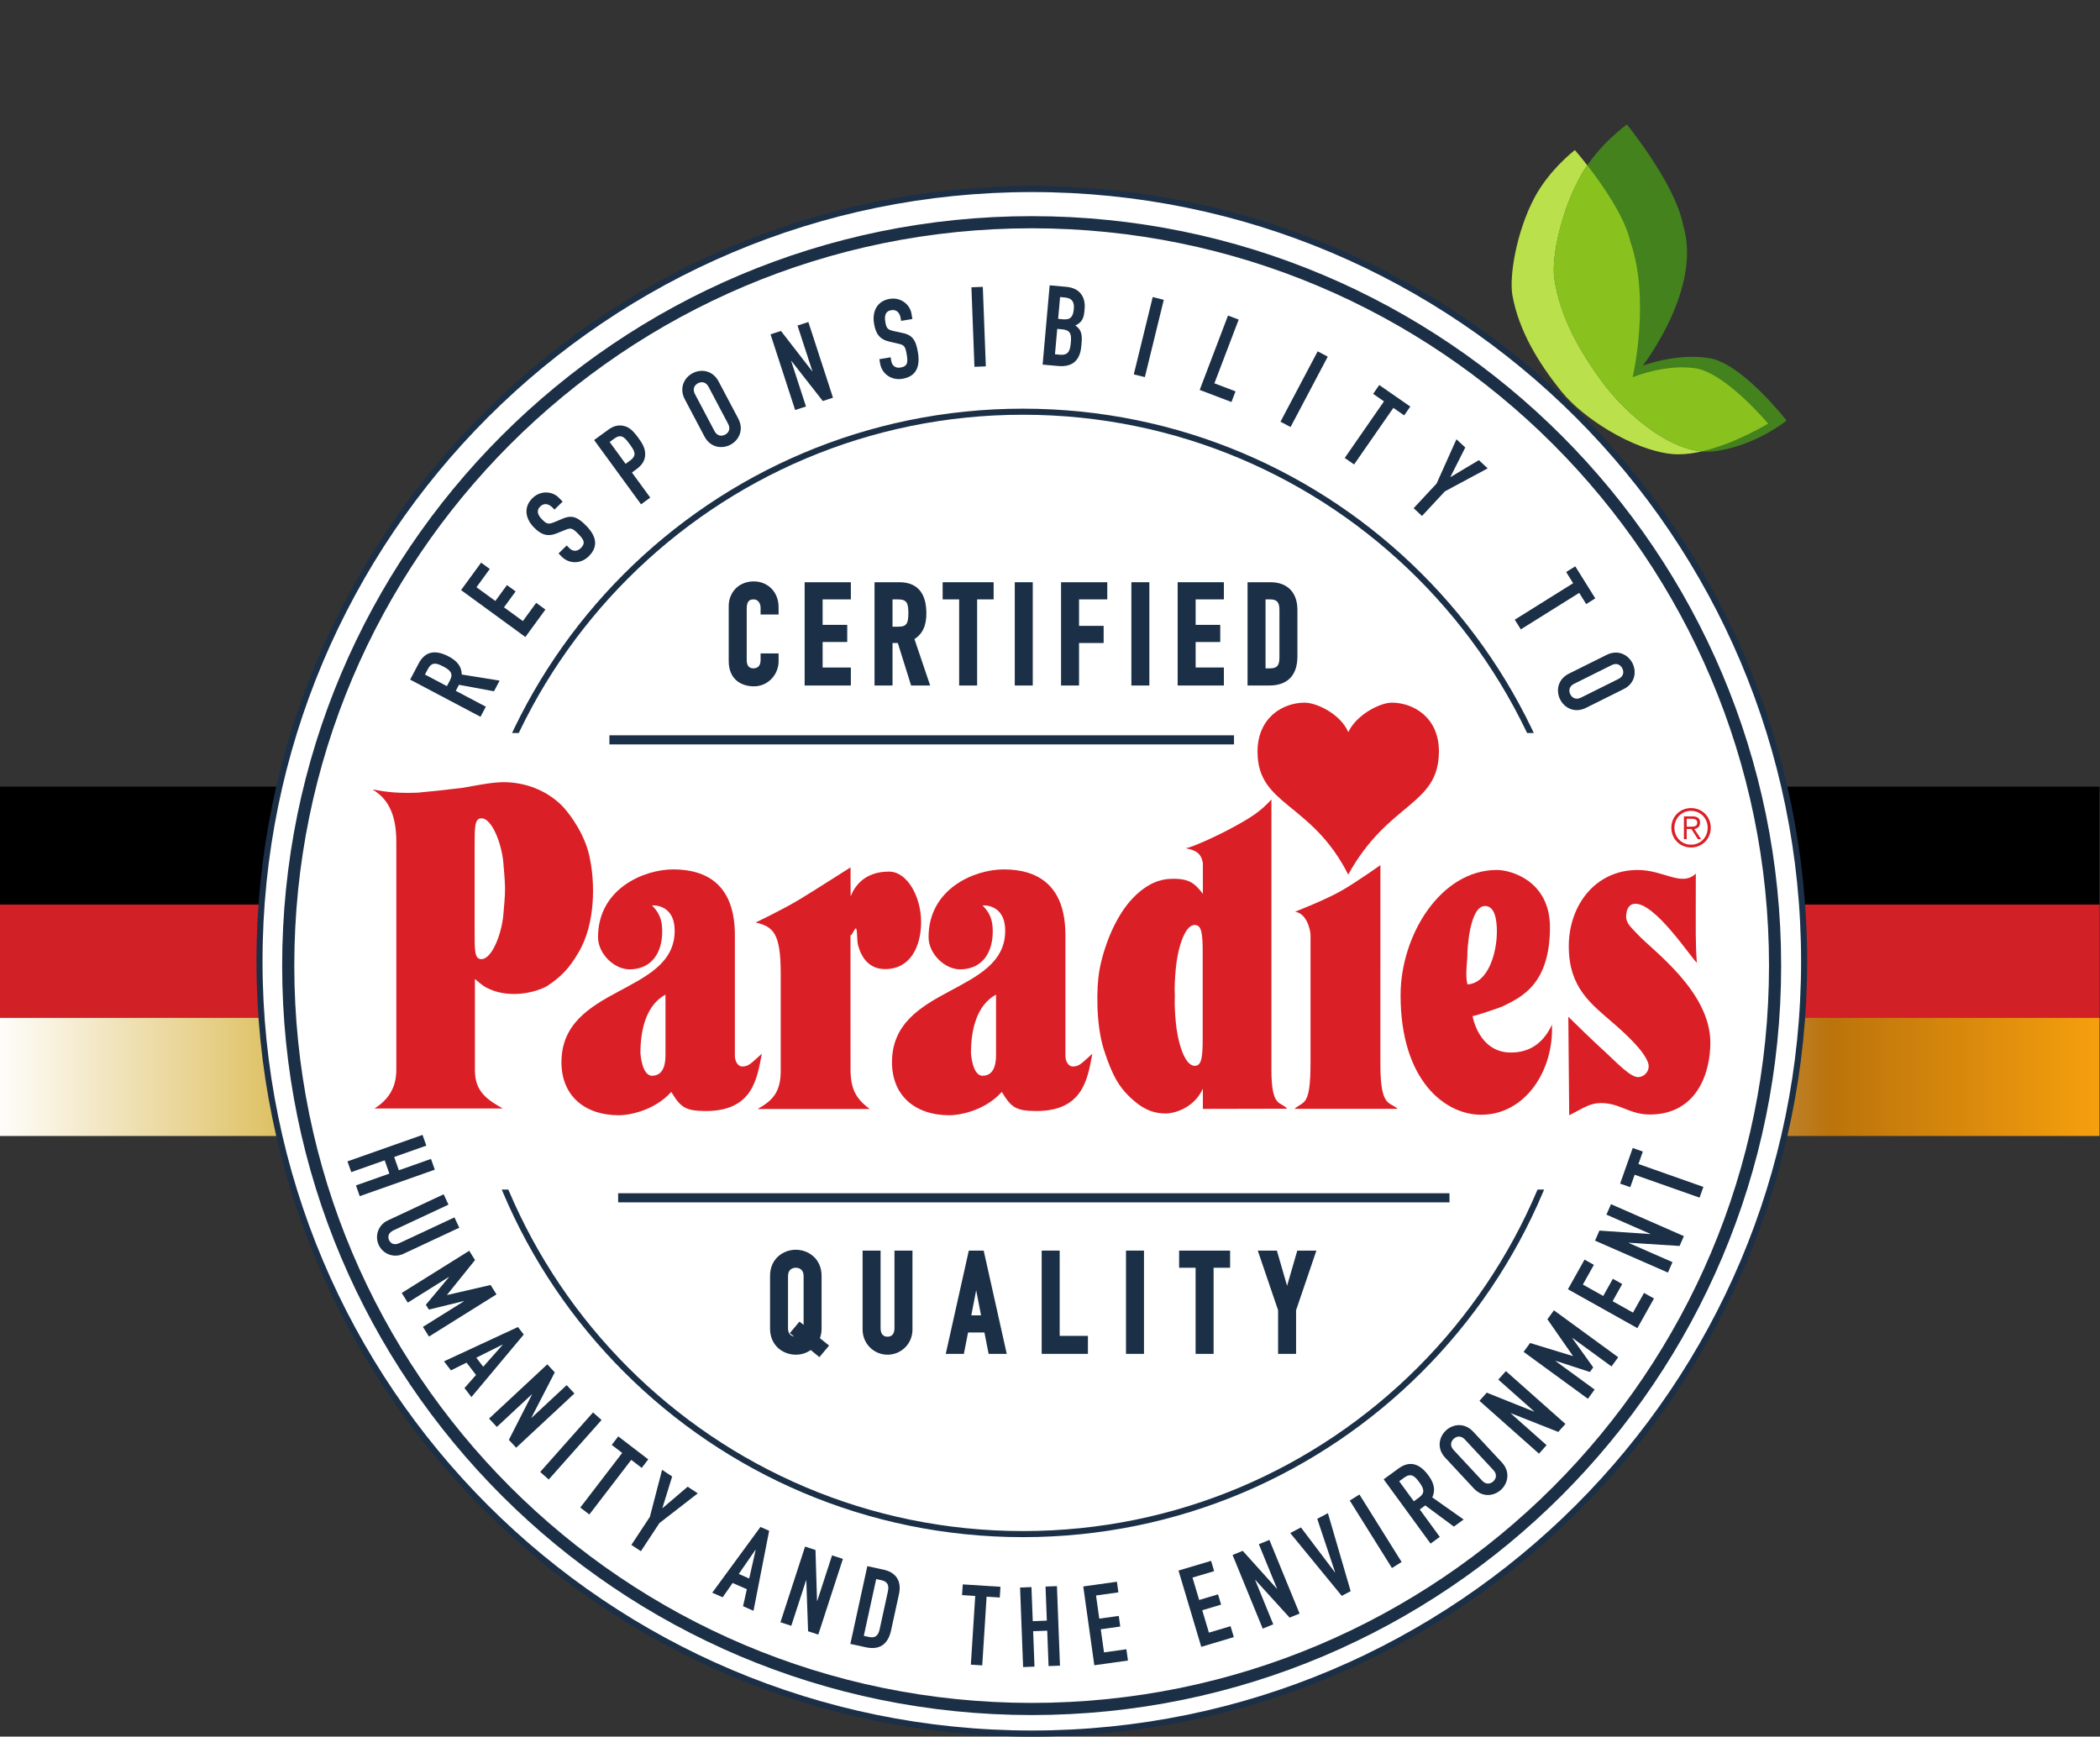 <?xml version="1.0" encoding="UTF-8" standalone="no"?>
<svg
   xmlns:dc="http://purl.org/dc/elements/1.1/"
   xmlns:cc="http://creativecommons.org/ns#"
   xmlns:rdf="http://www.w3.org/1999/02/22-rdf-syntax-ns#"
   xmlns:svg="http://www.w3.org/2000/svg"
   xmlns="http://www.w3.org/2000/svg"
   viewBox="0 0 300.347 248.387"
   height="248.387"
   width="300.347"
   xml:space="preserve"
   id="svg2"
   version="1.1"><rect x="0" y="0" width="300.347" height="248.387" fill="#333333" stroke="none"/><defs
     id="defs6"><clipPath
       id="clipPath20"
       clipPathUnits="userSpaceOnUse"><path
         id="path18"
         d="M 0,1862.89 V 0 h 2252.62 v 1862.89 z" /></clipPath><clipPath
       id="clipPath32"
       clipPathUnits="userSpaceOnUse"><path
         id="path30"
         d="M 0,771.129 H 2252.62 V 644.461 H 0 Z" /></clipPath><linearGradient
       id="linearGradient48"
       spreadMethod="pad"
       gradientTransform="matrix(2252.62,0,0,2252.62,0,707.79)"
       gradientUnits="userSpaceOnUse"
       y2="0"
       x2="1"
       y1="0"
       x1="0"><stop
         id="stop34"
         offset="0"
         style="stop-opacity:1;stop-color:#ffffff" /><stop
         id="stop36"
         offset="0.217"
         style="stop-opacity:1;stop-color:#ca9b06" /><stop
         id="stop38"
         offset="0.395"
         style="stop-opacity:1;stop-color:#dedede" /><stop
         id="stop40"
         offset="0.6"
         style="stop-opacity:1;stop-color:#d3a506" /><stop
         id="stop42"
         offset="0.748"
         style="stop-opacity:1;stop-color:#c7c6c6" /><stop
         id="stop44"
         offset="0.869"
         style="stop-opacity:1;stop-color:#bb730b" /><stop
         id="stop46"
         offset="1"
         style="stop-opacity:1;stop-color:#f8a10e" /></linearGradient><clipPath
       id="clipPath58"
       clipPathUnits="userSpaceOnUse"><path
         id="path56"
         d="M 0,1862.89 V 0 h 2252.62 v 1862.89 z" /></clipPath><clipPath
       id="clipPath254"
       clipPathUnits="userSpaceOnUse"><path
         id="path252"
         d="m 1498.13,1396.75 415.09,-42.14 47.33,466.14 -415.1,42.14 -47.32,-466.14" /></clipPath><clipPath
       id="clipPath260"
       clipPathUnits="userSpaceOnUse"><path
         id="path258"
         d="m 1604.73,1395.42 307.29,-31.2 35.03,345.08 -307.28,31.2 -35.04,-345.08" /></clipPath><clipPath
       id="clipPath270"
       clipPathUnits="userSpaceOnUse"><path
         id="path268"
         d="m 1498.13,1396.75 415.09,-42.14 47.33,466.14 -415.1,42.14 -47.32,-466.14" /></clipPath><clipPath
       id="clipPath276"
       clipPathUnits="userSpaceOnUse"><path
         id="path274"
         d="m 1604.73,1395.42 307.29,-31.2 35.03,345.08 -307.28,31.2 -35.04,-345.08" /></clipPath><clipPath
       id="clipPath282"
       clipPathUnits="userSpaceOnUse"><path
         id="path280"
         d="m 1525.78,1386.54 437.47,-44.41 40.02,394.25 -437.47,44.42 -40.02,-394.26" /></clipPath><clipPath
       id="clipPath288"
       clipPathUnits="userSpaceOnUse"><path
         id="path286"
         d="m 1800.94,1375.88 c -2.18,0 -4.33,0.09 -6.44,0.27 l -1.88,0.19 c -40.77,4.61 -93.9,37.76 -117.68,67.41 -23.97,29.91 -45.28,64.36 -52.19,102.57 -3.72,20.64 4.43,68.66 23.46,104.64 16.22,30.63 43.53,51.38 43.53,51.38 0,0 5.56,-6.35 13.32,-16.32 -2.17,-3.16 -4.25,-6.44 -6.21,-9.85 -21.8,-37.94 -32.37,-89.24 -29.14,-111.55 5.99,-41.33 27.59,-79.15 52.23,-112.18 22.07,-29.6 65.56,-69.54 105.9,-73.43 -8.43,-1.94 -16.89,-3.13 -24.9,-3.13" /></clipPath><clipPath
       id="clipPath298"
       clipPathUnits="userSpaceOnUse"><path
         id="path296"
         d="m 1498.13,1396.75 415.09,-42.14 47.33,466.14 -415.1,42.14 -47.32,-466.14" /></clipPath><clipPath
       id="clipPath304"
       clipPathUnits="userSpaceOnUse"><path
         id="path302"
         d="m 1604.73,1395.42 307.29,-31.2 35.03,345.08 -307.28,31.2 -35.04,-345.08" /></clipPath><clipPath
       id="clipPath310"
       clipPathUnits="userSpaceOnUse"><path
         id="path308"
         d="m 1525.78,1386.54 437.47,-44.41 40.02,394.25 -437.47,44.42 -40.02,-394.26" /></clipPath></defs><g
     transform="matrix(1.333,0,0,-1.333,0,248.387)"
     id="g10"><g
       transform="scale(0.1)"
       id="g12"><g
         id="g14"><g
           clip-path="url(#clipPath20)"
           id="g16"><path
             id="path22"
             style="fill:#000000;fill-opacity:1;fill-rule:nonzero;stroke:none"
             d="m 0,892.656 h 2252.62 v 126.668 H 0 Z" /><path
             id="path24"
             style="fill:#d22027;fill-opacity:1;fill-rule:nonzero;stroke:none"
             d="M 0,766.07 H 2252.62 V 892.738 H 0 Z" /></g></g><g
         id="g26"><g
           clip-path="url(#clipPath32)"
           id="g28"><path
             id="path50"
             style="fill:url(#linearGradient48);fill-opacity:1;fill-rule:nonzero;stroke:none"
             d="M 0,644.461 H 2252.62 V 771.129 H 0 Z" /></g></g><g
         id="g52"><g
           clip-path="url(#clipPath58)"
           id="g54"><path
             id="path60"
             style="fill:#ffffff;fill-opacity:1;fill-rule:nonzero;stroke:none"
             d="m 1107.07,3.262 c 457.64,0 828.63,370.976 828.63,828.629 0,457.649 -370.99,828.639 -828.63,828.639 -457.644,0 -828.64,-370.99 -828.64,-828.639 0,-457.653 370.996,-828.629 828.64,-828.629" /><path
             id="path62"
             style="fill:#1b2f46;fill-opacity:1;fill-rule:nonzero;stroke:none"
             d="M 1107.07,3.262 V 0 c 459.44,0 831.89,372.441 831.89,831.891 0,459.449 -372.45,831.899 -831.89,831.899 -459.445,0 -831.894,-372.45 -831.898,-831.899 C 275.176,372.441 647.625,0 1107.07,0 v 6.512 c -227.937,0 -434.261,92.379 -583.636,241.75 -149.371,149.367 -241.75,355.699 -241.75,583.629 0,227.939 92.379,434.259 241.75,583.639 149.375,149.37 355.699,241.74 583.636,241.75 227.93,-0.01 434.25,-92.38 583.63,-241.75 149.37,-149.38 241.75,-355.7 241.75,-583.639 0,-227.93 -92.38,-434.262 -241.75,-583.629 C 1541.32,98.891 1335,6.512 1107.07,6.512 v -3.25" /><path
             id="path64"
             style="fill:#ffffff;fill-opacity:1;fill-rule:nonzero;stroke:none"
             d="m 1114.54,249.57 c 316.5,0 573.08,256.578 573.08,573.071 0,316.519 -256.58,573.089 -573.08,573.089 -316.505,0 -573.087,-256.57 -573.087,-573.089 0,-316.493 256.582,-573.071 573.087,-573.071" /><path
             id="path66"
             style="fill:#ffffff;fill-opacity:1;fill-rule:nonzero;stroke:none"
             d="m 1122.26,204.559 v -6.508 c 341.58,0 618.47,276.898 618.48,618.48 -0.01,341.579 -276.9,618.479 -618.48,618.479 -341.576,0 -618.475,-276.9 -618.479,-618.479 0.004,-341.582 276.903,-618.48 618.479,-618.48 v 13.019 c -167.209,0 -318.533,67.758 -428.123,177.328 -109.574,109.59 -177.332,260.922 -177.332,428.133 0,167.211 67.758,318.539 177.332,428.119 109.59,109.58 260.91,177.34 428.123,177.34 167.22,0 318.54,-67.76 428.12,-177.34 109.58,-109.58 177.33,-260.908 177.34,-428.119 0,-167.211 -67.76,-318.543 -177.34,-428.133 C 1440.8,278.828 1289.48,211.07 1122.26,211.07 v -6.511" /><path
             id="path68"
             style="fill:#1b2f46;fill-opacity:1;fill-rule:nonzero;stroke:none"
             d="m 1106.9,29.609 v -6.508 c 444.13,0.008 804.16,360.039 804.16,804.168 0,444.12 -360.03,804.16 -804.16,804.17 C 662.773,1631.43 302.746,1271.39 302.742,827.27 302.746,383.141 662.773,23.109 1106.9,23.102 V 36.121 C 888.414,36.129 690.672,124.672 547.48,267.84 404.305,411.031 315.766,608.781 315.762,827.27 c 0.004,218.48 88.543,416.23 231.718,559.42 143.192,143.19 340.934,231.72 559.42,231.73 218.49,-0.01 416.23,-88.54 559.42,-231.73 143.18,-143.19 231.72,-340.93 231.72,-559.42 0,-218.489 -88.54,-416.239 -231.72,-559.43 C 1523.13,124.672 1325.39,36.129 1106.9,36.121 v -6.512" /><path
             id="path70"
             style="fill:#ffffff;fill-opacity:1;fill-rule:nonzero;stroke:none"
             d="m 371.938,598.5 h 1483.54 v 413.641 H 371.938 Z" /><path
             id="path72"
             style="fill:#1b2f46;fill-opacity:1;fill-rule:nonzero;stroke:none"
             d="m 684.023,1063.4 h 630.848 v 13.02 H 684.023 Z" /><path
             id="path74"
             style="fill:#1b2f46;fill-opacity:1;fill-rule:nonzero;stroke:none"
             d="M 663.227,573.23 H 1555.2 v 9.77 H 663.227 Z" /><path
             id="path76"
             style="fill:#1b2f46;fill-opacity:1;fill-rule:nonzero;stroke:none"
             d="M 1097.54,217.25 V 214 c 334.37,0 605.43,271.051 605.43,605.43 0,334.37 -271.06,605.43 -605.43,605.43 -334.368,0 -605.431,-271.06 -605.435,-605.43 C 492.109,485.051 763.172,214 1097.54,214 v 6.512 c -165.395,0 -315.106,67.027 -423.501,175.41 C 565.648,504.32 498.617,654.031 498.617,819.43 c 0,165.394 67.031,315.11 175.422,423.5 108.395,108.39 258.106,175.42 423.501,175.42 165.39,0 315.1,-67.03 423.5,-175.42 108.39,-108.39 175.42,-258.106 175.42,-423.5 0,-165.399 -67.03,-315.11 -175.42,-423.508 -108.4,-108.383 -258.11,-175.41 -423.5,-175.41 v -3.262" /><path
             id="path78"
             style="fill:#ffffff;fill-opacity:1;fill-rule:nonzero;stroke:none"
             d="m 459.75,586.949 h 1257.08 v 489.887 H 459.75 Z" /><path
             id="path80"
             style="fill:#1b2f46;fill-opacity:1;fill-rule:nonzero;stroke:none"
             d="M 653.863,1064.61 H 1324 v 9.77 H 653.863 Z" /><path
             id="path82"
             style="fill:#1b2f46;fill-opacity:1;fill-rule:nonzero;stroke:none"
             d="m 453.344,645.609 4.066,-11.527 -34.488,-12.172 5.027,-14.262 34.492,12.18 4.075,-11.539 -80.532,-28.418 -4.07,11.539 35.859,12.66 -5.031,14.25 -35.855,-12.66 -4.071,11.531 80.528,28.418" /><path
             id="path84"
             style="fill:#1b2f46;fill-opacity:1;fill-rule:nonzero;stroke:none"
             d="m 432.809,517.969 c -10.106,-4.719 -21.801,-0.399 -26.422,9.492 -4.625,9.891 -0.449,21.641 9.652,26.359 l 59.973,28.051 5.179,-11.082 -58.882,-27.539 c -5.43,-2.539 -6.664,-6.691 -4.836,-10.609 1.824,-3.903 5.808,-5.61 11.238,-3.071 l 58.883,27.52 5.183,-11.078 -59.968,-28.043" /><path
             id="path86"
             style="fill:#1b2f46;fill-opacity:1;fill-rule:nonzero;stroke:none"
             d="m 503.445,521.27 6.227,-9.969 -30.02,-37.281 0.129,-0.211 46.606,10.75 6.293,-10.079 -72.414,-45.25 -6.489,10.379 44.043,27.52 -0.125,0.199 -37.543,-9.168 -3.238,5.18 24.766,29.621 -0.125,0.211 -44.043,-27.524 -6.481,10.372 72.414,45.25" /><path
             id="path88"
             style="fill:#1b2f46;fill-opacity:1;fill-rule:nonzero;stroke:none"
             d="m 539.371,420.43 -0.148,0.191 -28.2,-14.07 7.446,-9.711 z m 16.367,19.05 6.203,-8.089 -56.144,-67.102 -7.445,9.711 12.371,14.012 -10.153,13.25 -16.754,-8.332 -7.437,9.711 79.359,36.839" /><path
             id="path90"
             style="fill:#1b2f46;fill-opacity:1;fill-rule:nonzero;stroke:none"
             d="m 587.223,399.41 8.007,-8.601 -25.062,-48.579 0.164,-0.171 37.652,35.05 8.332,-8.949 -62.492,-58.18 -7.847,8.418 24.816,48.684 -0.168,0.168 -37.562,-34.98 -8.336,8.96 62.496,58.18" /><path
             id="path92"
             style="fill:#1b2f46;fill-opacity:1;fill-rule:nonzero;stroke:none"
             d="m 636.273,347.82 9.149,-8.129 -56.684,-63.851 -9.144,8.109 56.679,63.871" /><path
             id="path94"
             style="fill:#1b2f46;fill-opacity:1;fill-rule:nonzero;stroke:none"
             d="m 667.582,304.359 -11.23,8.61 7.011,9.14 32.164,-24.66 -7.011,-9.14 -11.227,8.613 -44.965,-58.613 -9.707,7.441 44.965,58.609" /><path
             id="path96"
             style="fill:#1b2f46;fill-opacity:1;fill-rule:nonzero;stroke:none"
             d="m 697.285,235.809 13.098,50.402 10.812,-7.129 -10.453,-33.75 0.199,-0.141 26.879,22.93 10.825,-7.133 -41.141,-31.906 -19.863,-30.16 -10.219,6.738 19.863,30.149" /><path
             id="path98"
             style="fill:#1b2f46;fill-opacity:1;fill-rule:nonzero;stroke:none"
             d="m 810.781,200.352 -0.215,0.078 -17.914,-25.93 11.2,-4.91 z m 5.141,24.578 9.336,-4.09 -16.801,-85.871 -11.211,4.91 4.07,18.25 -15.269,6.691 -10.656,-15.359 -11.203,4.91 51.734,70.559" /><path
             id="path100"
             style="fill:#1b2f46;fill-opacity:1;fill-rule:nonzero;stroke:none"
             d="m 863.793,203.859 11.172,-3.64 1.656,-54.641 0.227,-0.066 15.91,48.918 11.633,-3.782 -26.418,-81.199 -10.946,3.563 -1.914,54.597 -0.226,0.071 -15.879,-48.809 -11.637,3.789 26.422,81.199" /><path
             id="path102"
             style="fill:#1b2f46;fill-opacity:1;fill-rule:nonzero;stroke:none"
             d="m 926.797,108.09 5.508,-1.199 c 6.679,-1.461 9.968,1.257 11.535,8.41 l 8.765,40.187 c 1.438,6.563 0.028,10.793 -7.003,12.332 l -5.508,1.2 z m 3.801,74.789 17.695,-3.859 c 13.477,-2.942 19.211,-12.668 16.27,-26.129 l -8.516,-39.032 C 952.672,98.391 943.086,92.75 929.027,95.82 l -16.64,3.629 18.211,83.43" /><path
             id="path104"
             style="fill:#1b2f46;fill-opacity:1;fill-rule:nonzero;stroke:none"
             d="m 1046.36,150.898 -14.12,0.903 0.73,11.5 40.46,-2.582 -0.73,-11.5 -14.13,0.902 -4.69,-73.73 -12.21,0.781 4.69,73.726" /><path
             id="path106"
             style="fill:#1b2f46;fill-opacity:1;fill-rule:nonzero;stroke:none"
             d="m 1094.48,159.93 12.21,0.468 1.4,-36.558 15.1,0.582 -1.39,36.547 12.23,0.472 3.25,-85.332 -12.23,-0.469 -1.44,38 -15.11,-0.582 1.45,-38 -12.22,-0.469 -3.25,85.34" /><path
             id="path108"
             style="fill:#1b2f46;fill-opacity:1;fill-rule:nonzero;stroke:none"
             d="m 1162.27,161.09 36.1,5.07 1.6,-11.41 -23.99,-3.371 3.47,-24.82 20.91,2.929 1.6,-11.398 -20.91,-2.93 3.49,-24.82 24,3.371 1.69,-12.109 -36.1,-5.07 -11.86,84.559" /><path
             id="path110"
             style="fill:#1b2f46;fill-opacity:1;fill-rule:nonzero;stroke:none"
             d="m 1264.46,178.148 34.94,10.411 3.3,-11.039 -23.22,-6.911 7.16,-24.019 20.24,6.019 3.28,-11.027 -20.23,-6.031 7.16,-24.02 23.22,6.918 3.5,-11.719 -34.94,-10.421 -24.41,81.839" /><path
             id="path112"
             style="fill:#1b2f46;fill-opacity:1;fill-rule:nonzero;stroke:none"
             d="m 1322.48,194.852 10.88,4.449 36.57,-40.602 0.24,0.082 -19.5,47.61 11.32,4.64 32.36,-79.019 -10.67,-4.371 -36.76,40.41 -0.21,-0.082 19.43,-47.5 -11.31,-4.637 -32.35,79.02" /><path
             id="path114"
             style="fill:#1b2f46;fill-opacity:1;fill-rule:nonzero;stroke:none"
             d="m 1449.18,156.039 -9.55,-5.051 -55.27,67.383 11.46,6.051 36.43,-48.16 0.21,0.109 -19.14,57.301 11.45,6.047 24.41,-83.68" /><path
             id="path116"
             style="fill:#1b2f46;fill-opacity:1;fill-rule:nonzero;stroke:none"
             d="m 1448.22,253.281 10.37,6.481 45.26,-72.41 -10.37,-6.493 -45.26,72.422" /><path
             id="path118"
             style="fill:#1b2f46;fill-opacity:1;fill-rule:nonzero;stroke:none"
             d="m 1516.95,252.449 5.62,4.102 c 6.88,5.019 5.12,9.668 0.1,16.539 -5.09,6.969 -9.02,9.898 -16.28,4.609 l -5.14,-3.75 z m -32.36,23.59 15.88,11.59 c 11.72,8.562 22.46,5.851 32.23,-7.52 5.79,-7.937 7.8,-15.379 4.06,-23.461 l 33.63,-23.718 -10.47,-7.629 -30.7,22.738 -5.91,-4.309 21.49,-29.46 -9.88,-7.211 -50.33,68.98" /><path
             id="path120"
             style="fill:#1b2f46;fill-opacity:1;fill-rule:nonzero;stroke:none"
             d="m 1590.3,274.559 c 4.01,-4.309 8.69,-3.719 11.95,-0.688 3.25,3.027 4.18,7.66 0.16,11.961 l -30.72,32.996 c -4,4.313 -8.69,3.711 -11.93,0.692 -3.27,-3.032 -4.19,-7.661 -0.18,-11.961 z m -39.67,24.66 c -9.49,10.179 -6.51,22.461 0.79,29.25 7.27,6.781 19.74,8.883 29.22,-1.297 l 30.74,-33 c 9.47,-10.192 6.48,-22.481 -0.79,-29.25 -7.3,-6.793 -19.76,-8.883 -29.23,1.297 l -30.73,33" /><path
             id="path122"
             style="fill:#1b2f46;fill-opacity:1;fill-rule:nonzero;stroke:none"
             d="m 1587.38,360.238 7.8,8.793 50.74,-20.332 0.15,0.172 -38.47,34.16 8.12,9.141 63.87,-56.684 -7.66,-8.609 -50.8,20.082 -0.15,-0.18 38.38,-34.07 -8.11,-9.152 -63.87,56.679" /><path
             id="path124"
             style="fill:#1b2f46;fill-opacity:1;fill-rule:nonzero;stroke:none"
             d="m 1634.75,412.809 6.93,9.5 45.78,-13.969 0.14,0.199 -27.33,39.242 7,9.59 68.98,-50.332 -7.22,-9.891 -41.94,30.622 -0.15,-0.2 22.5,-31.41 -3.6,-4.941 -36.71,11.953 -0.15,-0.203 41.96,-30.617 -7.22,-9.883 -68.97,50.34" /><path
             id="path126"
             style="fill:#1b2f46;fill-opacity:1;fill-rule:nonzero;stroke:none"
             d="m 1682.29,479.98 17.81,31.809 10.04,-5.609 -11.84,-21.16 21.88,-12.239 10.31,18.43 10.04,-5.621 -10.3,-18.43 21.86,-12.23 11.84,21.129 10.68,-5.981 -17.81,-31.808 -74.51,41.71" /><path
             id="path128"
             style="fill:#1b2f46;fill-opacity:1;fill-rule:nonzero;stroke:none"
             d="m 1711.37,532.148 4.7,10.774 54.54,-3.731 0.09,0.219 -47.11,20.649 4.91,11.203 78.2,-34.274 -4.61,-10.547 -54.53,3.469 -0.1,-0.219 47.01,-20.601 -4.9,-11.199 -78.2,34.257" /><path
             id="path130"
             style="fill:#1b2f46;fill-opacity:1;fill-rule:nonzero;stroke:none"
             d="m 1753.87,602.852 -4.71,-13.34 -10.86,3.828 13.5,38.219 10.84,-3.829 -4.71,-13.351 69.67,-24.578 -4.06,-11.531 -69.67,24.582" /><path
             id="path132"
             style="fill:#1b2f46;fill-opacity:1;fill-rule:nonzero;stroke:none"
             d="m 479.48,1127.15 3.254,6.15 c 3.977,7.53 0.352,10.93 -7.168,14.92 -7.636,4.03 -12.453,4.94 -16.648,-3.01 l -2.973,-5.62 z m -39.429,6.99 9.187,17.4 c 6.778,12.83 17.617,15.12 32.254,7.38 8.696,-4.6 13.762,-10.39 13.938,-19.31 l 40.625,-6.54 -6.043,-11.45 -37.563,6.96 -3.418,-6.47 32.239,-17.04 -5.723,-10.81 -75.496,39.88" /><path
             id="path134"
             style="fill:#1b2f46;fill-opacity:1;fill-rule:nonzero;stroke:none"
             d="m 494.695,1230.19 21.504,29.45 9.297,-6.79 -14.273,-19.57 20.242,-14.77 12.453,17.05 9.297,-6.79 -12.453,-17.06 20.246,-14.77 14.273,19.58 9.887,-7.22 -21.484,-29.44 -68.989,50.33" /><path
             id="path136"
             style="fill:#1b2f46;fill-opacity:1;fill-rule:nonzero;stroke:none"
             d="m 603.684,1325.13 -8.762,-8.55 -1.914,1.97 c -3.945,4.03 -8.926,5.7 -13.379,1.35 -4.805,-4.7 -2.156,-9.65 1.789,-13.69 4.598,-4.71 6.617,-5.92 12.93,-3.28 l 9.285,3.87 c 10.578,4.63 16.816,1.16 25.527,-7.76 10.059,-10.3 13.731,-21.63 2.403,-32.69 -8.497,-8.29 -21.036,-8.31 -29.083,-0.08 l -3.183,3.27 8.75,8.55 2.676,-2.75 c 3.105,-3.18 7.832,-4.59 12.304,-0.23 5.918,5.78 2.903,9.72 -2.539,15.3 -6.367,6.52 -8.144,6.79 -14.101,4.31 l -8.789,-3.53 c -10.567,-4.29 -17.395,-1.24 -24.856,6.4 -9.043,9.26 -11.363,21.59 -1.316,31.39 8.75,8.55 21.445,7.22 28.066,0.44 l 4.192,-4.29" /><path
             id="path138"
             style="fill:#1b2f46;fill-opacity:1;fill-rule:nonzero;stroke:none"
             d="m 671.23,1365.66 4.747,3.47 c 8.046,5.87 4.668,10.69 -0.352,17.57 -4.734,6.49 -8.621,11.81 -16.367,6.15 l -5.137,-3.74 z m -33.781,25.54 14.817,10.81 c 5.429,3.97 10.324,5.61 16.328,4.49 6.008,-1.1 10.254,-4.69 16.269,-12.92 4.375,-6.01 6.856,-10.43 7.305,-15.9 0.527,-6.44 -1.855,-12.34 -9.121,-17.64 l -5.039,-3.68 19.668,-26.93 -9.883,-7.21 -50.344,68.98" /><path
             id="path140"
             style="fill:#1b2f46;fill-opacity:1;fill-rule:nonzero;stroke:none"
             d="m 766.641,1400.75 c 2.746,-5.21 7.429,-5.84 11.355,-3.77 3.93,2.07 6.027,6.3 3.281,11.5 l -21.062,39.87 c -2.742,5.2 -7.434,5.85 -11.36,3.78 -3.921,-2.09 -6.023,-6.31 -3.281,-11.51 z m -31.883,34.16 c -6.496,12.3 -0.41,23.38 8.387,28.02 8.808,4.65 21.386,3.44 27.878,-8.87 l 21.079,-39.87 c 6.492,-12.3 0.41,-23.39 -8.391,-28.03 -8.809,-4.65 -21.387,-3.42 -27.883,8.88 l -21.07,39.87" /><path
             id="path142"
             style="fill:#1b2f46;fill-opacity:1;fill-rule:nonzero;stroke:none"
             d="m 826.73,1504.63 11.168,3.64 33.489,-43.21 0.222,0.08 -15.918,48.92 11.633,3.78 26.414,-81.2 -10.933,-3.57 -33.684,43.03 -0.226,-0.08 15.878,-48.81 -11.628,-3.78 -26.415,81.2" /><path
             id="path144"
             style="fill:#1b2f46;fill-opacity:1;fill-rule:nonzero;stroke:none"
             d="m 978.918,1521.07 -12.07,-2 -0.461,2.71 c -0.918,5.57 -4.043,9.79 -10.196,8.76 -6.628,-1.1 -7.285,-6.67 -6.355,-12.24 1.07,-6.51 2.039,-8.65 8.727,-10.09 l 9.835,-2.14 c 11.321,-2.26 14.446,-8.67 16.497,-20.96 2.351,-14.2 -1.106,-25.6 -16.719,-28.2 -11.723,-1.95 -22.024,5.22 -23.906,16.58 l -0.754,4.5 12.07,2.01 0.625,-3.79 c 0.73,-4.39 3.809,-8.25 9.961,-7.23 8.164,1.36 7.949,6.32 6.672,14 -1.496,8.99 -2.805,10.24 -9.106,11.61 l -9.226,2.13 c -11.121,2.52 -14.981,8.93 -16.731,19.47 -2.117,12.77 3.032,24.2 16.875,26.5 12.063,2.01 21.723,-6.35 23.274,-15.7 l 0.988,-5.92" /><path
             id="path146"
             style="fill:#1b2f46;fill-opacity:1;fill-rule:nonzero;stroke:none"
             d="m 1042.27,1555.11 12.22,0.47 3.25,-85.33 -12.22,-0.47 -3.25,85.33" /><path
             id="path148"
             style="fill:#1b2f46;fill-opacity:1;fill-rule:nonzero;stroke:none"
             d="m 1135.31,1521.23 5.49,-0.5 c 8.13,-0.72 10.65,3.27 11.35,11.04 0.66,7.53 -1.73,11.71 -9.74,12.42 l -5.02,0.45 z m -3.39,-37.99 5.26,-0.47 c 9.79,-0.88 11.04,5.04 11.78,13.39 0.77,8.49 -0.39,13.05 -9.23,13.83 l -5.38,0.49 z m -5.69,73.96 17.8,-1.59 c 15.77,-1.4 20.7,-12.32 19.71,-23.43 l -0.28,-3.11 c -0.8,-9.08 -4.08,-12.16 -9.77,-15.03 5.49,-3.25 7.67,-8.62 6.88,-17.46 l -0.42,-4.77 c -1.32,-14.82 -9.11,-22.56 -24.89,-21.16 l -16.6,1.49 7.57,85.06" /><path
             id="path150"
             style="fill:#1b2f46;fill-opacity:1;fill-rule:nonzero;stroke:none"
             d="m 1236.78,1544.59 11.88,-2.91 -20.29,-82.95 -11.89,2.91 20.3,82.95" /><path
             id="path152"
             style="fill:#1b2f46;fill-opacity:1;fill-rule:nonzero;stroke:none"
             d="m 1317.58,1524.79 11.43,-4.36 -26.03,-68.36 22.64,-8.63 -4.36,-11.43 -34.07,12.97 30.39,79.81" /><path
             id="path154"
             style="fill:#1b2f46;fill-opacity:1;fill-rule:nonzero;stroke:none"
             d="m 1413.77,1486.38 10.82,-5.71 -39.89,-75.5 -10.82,5.71 39.89,75.5" /><path
             id="path156"
             style="fill:#1b2f46;fill-opacity:1;fill-rule:nonzero;stroke:none"
             d="m 1484.92,1432.7 -11.62,8.06 6.56,9.47 33.3,-23.11 -6.56,-9.46 -11.62,8.06 -42.12,-60.7 -10.05,6.97 42.11,60.71" /><path
             id="path158"
             style="fill:#1b2f46;fill-opacity:1;fill-rule:nonzero;stroke:none"
             d="m 1541.37,1344.51 21.3,47.5 9.48,-8.82 -15.93,-31.53 0.17,-0.17 30.33,18.14 9.47,-8.83 -45.88,-24.63 -24.59,-26.43 -8.96,8.34 24.61,26.43" /><path
             id="path160"
             style="fill:#1b2f46;fill-opacity:1;fill-rule:nonzero;stroke:none"
             d="m 1687.89,1237.58 -7.5,12.01 9.77,6.1 21.48,-34.39 -9.76,-6.1 -7.5,12.01 -62.65,-39.16 -6.49,10.37 62.65,39.16" /><path
             id="path162"
             style="fill:#1b2f46;fill-opacity:1;fill-rule:nonzero;stroke:none"
             d="m 1688.88,1129.63 c -5.27,-2.62 -6.03,-7.28 -4.05,-11.25 1.98,-3.98 6.16,-6.19 11.42,-3.57 l 40.37,20.09 c 5.26,2.62 6.02,7.28 4.04,11.26 -1.97,3.96 -6.15,6.18 -11.41,3.56 z m 34.92,31.04 c 12.46,6.2 23.39,-0.15 27.82,-9.06 4.43,-8.91 2.91,-21.46 -9.55,-27.66 l -40.37,-20.1 c -12.45,-6.19 -23.39,0.16 -27.82,9.08 -4.44,8.9 -2.9,21.45 9.55,27.65 l 40.37,20.09" /><path
             id="path164"
             style="fill:#1b2f46;fill-opacity:1;fill-rule:nonzero;stroke:none"
             d="m 833.367,1153.67 c 0,-13.19 -10.648,-24.74 -24.297,-24.74 -11.699,0 -25.199,5.7 -25.199,25.19 v 58.8 c 0,13.96 10.051,24.6 24.899,24.6 14.101,0 24.597,-10.64 24.597,-25.5 v -6 H 818.07 v 5.11 c 0,5.99 -3.597,11.09 -9.449,11.09 -7.648,0 -9.449,-5.25 -9.449,-12.45 v -54.59 c 0,-6.16 2.398,-10.96 9.301,-10.96 4.199,0 9.597,2.4 9.597,10.8 v 5.25 h 15.297 v -6.6" /><path
             id="path166"
             style="fill:#1b2f46;fill-opacity:1;fill-rule:nonzero;stroke:none"
             d="m 865.176,1236.62 h 45.594 v -14.4 h -30.297 v -31.35 h 26.398 v -14.39 h -26.398 v -31.35 h 30.297 v -15.31 h -45.594 v 106.8" /><path
             id="path168"
             style="fill:#1b2f46;fill-opacity:1;fill-rule:nonzero;stroke:none"
             d="m 955.473,1188.93 h 8.699 c 10.652,0 12.297,5.99 12.297,16.64 0,10.8 -1.797,16.65 -13.047,16.65 h -7.949 z m -15.297,47.69 h 24.594 c 18.152,0 27.003,-10.65 27.003,-31.35 0,-12.3 -3.453,-21.29 -13.199,-26.7 l 16.5,-48.75 h -16.203 l -14.246,45.6 h -9.152 v -45.6 h -15.297 v 106.8" /><path
             id="path170"
             style="fill:#1b2f46;fill-opacity:1;fill-rule:nonzero;stroke:none"
             d="m 1030.92,1222.22 h -17.7 v 14.4 h 50.7 v -14.4 h -17.7 v -92.4 h -15.3 v 92.4" /><path
             id="path172"
             style="fill:#1b2f46;fill-opacity:1;fill-rule:nonzero;stroke:none"
             d="m 1090.62,1129.82 h 15.301 v 106.797 H 1090.62 Z" /><path
             id="path174"
             style="fill:#1b2f46;fill-opacity:1;fill-rule:nonzero;stroke:none"
             d="m 1140.12,1236.62 h 45.6 v -14.4 h -30.3 v -32.4 h 26.4 v -14.4 h -26.4 v -45.6 h -15.3 v 106.8" /><path
             id="path176"
             style="fill:#1b2f46;fill-opacity:1;fill-rule:nonzero;stroke:none"
             d="m 1215.57,1129.82 h 15.301 v 106.797 H 1215.57 Z" /><path
             id="path178"
             style="fill:#1b2f46;fill-opacity:1;fill-rule:nonzero;stroke:none"
             d="m 1265.21,1236.62 h 45.61 v -14.4 h -30.3 v -31.35 h 26.39 v -14.39 h -26.39 v -31.35 h 30.3 v -15.31 h -45.61 v 106.8" /><path
             id="path180"
             style="fill:#1b2f46;fill-opacity:1;fill-rule:nonzero;stroke:none"
             d="m 1355.37,1144.22 h 7.05 c 8.55,0 11.84,4.21 11.84,13.35 v 51.45 c 0,8.4 -2.84,13.2 -11.84,13.2 h -7.05 z m -15.3,92.4 h 22.64 c 17.25,0 26.86,-10.35 26.86,-27.6 v -49.95 c 0,-19.79 -10.2,-29.25 -28.2,-29.25 h -21.3 v 106.8" /><path
             id="path182"
             style="fill:#1b2f46;fill-opacity:1;fill-rule:nonzero;stroke:none"
             d="m 833.375,1160.27 v 2 h -17.301 v -7.25 c -0.019,-3.78 -1.152,-5.8 -2.547,-7.04 -1.398,-1.25 -3.316,-1.76 -5.054,-1.76 -3.008,0.04 -4.535,0.94 -5.629,2.37 -1.09,1.44 -1.676,3.76 -1.668,6.59 v 54.59 c -0.016,3.45 0.476,6.22 1.543,7.86 1.066,1.59 2.504,2.54 5.902,2.6 2.332,-0.02 4.051,-0.96 5.363,-2.56 1.301,-1.6 2.094,-3.94 2.09,-6.54 v -7.11 h 19.301 v 8.01 c 0.004,7.89 -2.809,14.8 -7.578,19.71 -4.762,4.91 -11.469,7.79 -19.024,7.78 -7.898,0.01 -14.683,-2.85 -19.437,-7.66 -4.762,-4.79 -7.469,-11.48 -7.465,-18.93 v -58.8 c -0.027,-10.2 3.621,-17.24 8.965,-21.48 5.332,-4.24 12.074,-5.72 18.234,-5.72 14.832,0.02 26.297,12.48 26.305,26.75 v 8.59 h -2 v -2 h -2 v -6.59 c 0,-6.06 -2.449,-11.77 -6.473,-15.94 -4.027,-4.18 -9.578,-6.81 -15.832,-6.81 -5.535,-0.01 -11.394,1.36 -15.738,4.85 -4.328,3.49 -7.43,9.04 -7.461,18.35 v 58.8 c 0.082,12.95 9.067,22.52 22.902,22.59 13.04,-0.06 22.528,-9.62 22.602,-23.49 v -4.01 h -11.301 v 3.11 c 0,3.39 -1.008,6.6 -2.972,9.05 -1.95,2.45 -4.961,4.06 -8.481,4.05 -4.246,0.05 -7.535,-1.62 -9.281,-4.46 -1.742,-2.79 -2.152,-6.24 -2.164,-10 v -54.59 c 0.008,-3.33 0.621,-6.49 2.453,-8.98 1.828,-2.51 4.949,-4.01 8.844,-3.98 2.465,0.01 5.347,0.7 7.699,2.75 2.355,2.06 3.926,5.44 3.902,10.05 v 3.25 h 13.301 v 2 h -2 2" /><path
             id="path184"
             style="fill:#1b2f46;fill-opacity:1;fill-rule:nonzero;stroke:none"
             d="m 865.32,1129.82 v -2 h 47.602 v 19.31 h -30.297 v 27.35 h 26.395 v 18.4 h -26.395 v 27.35 h 30.297 v 18.4 H 863.32 v -110.81 h 2 v 2 h 2 v 104.81 h 41.602 v -10.4 h -30.297 v -35.35 h 26.395 v -10.4 h -26.395 v -35.35 h 30.297 v -11.31 H 865.32 v -2 h 2 -2" /><path
             id="path186"
             style="fill:#1b2f46;fill-opacity:1;fill-rule:nonzero;stroke:none"
             d="m 955.625,1222.23 v -2 h 7.949 c 5.352,-0.05 7.668,-1.3 9.074,-3.38 1.454,-2.14 1.997,-5.97 1.973,-11.28 0.024,-5.23 -0.48,-9.09 -1.859,-11.27 -1.34,-2.1 -3.422,-3.32 -8.442,-3.37 h -6.695 v 31.3 h -2 v -2 2 h -2 v -35.3 h 10.695 c 5.629,-0.06 9.703,1.72 11.848,5.28 2.109,3.49 2.43,7.95 2.453,13.36 -0.023,5.5 -0.379,9.99 -2.637,13.48 -2.304,3.55 -6.511,5.22 -12.41,5.18 h -9.949 v -2 z m -15.305,-92.41 v -2 h 17.305 v 45.61 h 5.68 l 14.25,-45.61 h 20.457 l -17.399,51.39 -1.89,-0.64 0.968,-1.75 c 10.512,5.76 14.309,15.86 14.235,28.45 -0.004,10.62 -2.258,18.96 -7.176,24.74 -4.922,5.79 -12.391,8.64 -21.828,8.62 H 938.32 v -110.81 h 2 v 2 h 2 v 104.81 h 22.602 c 8.711,-0.02 14.746,-2.5 18.785,-7.22 4.047,-4.72 6.219,-12.05 6.219,-22.14 -0.078,-12 -3.184,-19.9 -12.172,-24.95 l -1.465,-0.8 16.149,-47.7 h -11.946 l -14.246,45.61 h -12.621 v -45.61 H 940.32 v -2 h 2 -2" /><path
             id="path188"
             style="fill:#1b2f46;fill-opacity:1;fill-rule:nonzero;stroke:none"
             d="m 1031.1,1129.82 v -2 h 17.3 v 92.41 h 17.7 v 18.4 h -54.7 v -18.4 h 17.7 v -92.41 h 2 v 2 h 2 v 94.41 h -17.7 v 10.4 h 46.7 v -10.4 h -17.7 v -92.41 h -13.3 v -2 h 2 -2" /><path
             id="path190"
             style="fill:#1b2f46;fill-opacity:1;fill-rule:nonzero;stroke:none"
             d="m 1090.8,1129.82 v -2 h 17.29 v 110.81 h -19.29 v -110.81 h 2 v 2 h 2 v 104.81 h 11.29 v -102.81 h -13.29 v -2 h 2 -2" /><path
             id="path192"
             style="fill:#1b2f46;fill-opacity:1;fill-rule:nonzero;stroke:none"
             d="m 1140.45,1129.82 v -2 h 17.29 v 45.61 h 26.41 v 18.39 h -26.41 v 28.41 h 30.3 v 18.4 h -49.59 v -110.81 h 2 v 2 h 2 v 104.81 h 41.59 v -10.4 h -30.3 v -36.41 h 26.41 v -10.39 h -26.41 v -45.61 h -13.29 v -2 h 2 -2" /><path
             id="path194"
             style="fill:#1b2f46;fill-opacity:1;fill-rule:nonzero;stroke:none"
             d="m 1215.9,1129.82 v -2 h 17.29 v 110.81 h -19.29 v -110.81 h 2 v 2 h 2 v 104.81 h 11.29 v -102.81 h -13.29 v -2 h 2 -2" /><path
             id="path196"
             style="fill:#1b2f46;fill-opacity:1;fill-rule:nonzero;stroke:none"
             d="m 1265.55,1129.82 v -2 h 47.59 v 19.31 h -30.3 v 27.35 h 26.41 v 18.4 h -26.41 v 27.35 h 30.3 v 18.4 h -49.59 v -110.81 h 2 v 2 h 2 v 104.81 h 41.59 v -10.4 h -30.3 v -35.35 h 26.41 v -10.4 h -26.41 v -35.35 h 30.3 v -11.31 h -43.59 v -2 h 2 -2" /><path
             id="path198"
             style="fill:#1b2f46;fill-opacity:1;fill-rule:nonzero;stroke:none"
             d="m 1340.55,1129.82 v -2 h 21.3 c 9.32,0 16.98,2.47 22.26,7.8 5.28,5.32 7.94,13.24 7.93,23.46 v 49.94 c 0.01,8.98 -2.52,16.46 -7.51,21.66 -5,5.21 -12.33,7.96 -21.34,7.95 h -24.64 v -110.81 h 2 v 2 h 2 v 104.81 h 20.64 c 8.24,-0.02 14.33,-2.44 18.45,-6.72 4.11,-4.28 6.39,-10.62 6.4,-18.89 v -49.94 c -0.01,-9.58 -2.45,-16.29 -6.77,-20.65 -4.32,-4.35 -10.75,-6.6 -19.42,-6.61 h -21.3 v -2 h 2 z m 15.29,92.41 v -2 h 7.05 c 4.19,-0.03 6.39,-1.07 7.76,-2.72 1.38,-1.67 2.1,-4.49 2.1,-8.49 v -51.45 c 0,-4.36 -0.82,-7.19 -2.24,-8.8 -1.39,-1.6 -3.63,-2.53 -7.62,-2.55 h -5.05 v 76.01 h -2 v -2 2 h -2 v -80.01 h 9.05 c 4.56,-0.01 8.25,1.16 10.65,3.94 2.37,2.78 3.2,6.63 3.21,11.41 v 51.45 c -0.01,4.41 -0.72,8.19 -3.01,11.02 -2.31,2.85 -6.03,4.21 -10.85,4.19 h -9.05 v -2 h 2" /><path
             id="path200"
             style="fill:#1b2f46;fill-opacity:1;fill-rule:nonzero;stroke:none"
             d="m 843.516,437.852 c 0,-7.352 4.804,-10.801 10.351,-10.801 1.199,0 2.25,0.148 3.301,0.597 l -6.898,5.551 7.796,9.313 6.153,-4.961 v 56.699 c 0,7.352 -4.801,10.789 -10.352,10.789 -5.547,0 -10.351,-3.437 -10.351,-10.789 z m -15.297,56.398 c 0,17.398 13.199,26.102 25.648,26.102 12.449,0 25.649,-8.704 25.649,-26.102 v -56.398 c 0,-4.204 -0.75,-7.801 -2.25,-10.954 l 9.453,-7.648 -7.801,-9.289 -9,7.34 c -4.648,-3.75 -10.352,-5.551 -16.051,-5.551 -12.449,0 -25.648,8.699 -25.648,26.102 v 56.398" /><path
             id="path202"
             style="fill:#1b2f46;fill-opacity:1;fill-rule:nonzero;stroke:none"
             d="m 977.016,436.66 c 0,-13.961 -11.098,-24.91 -24.75,-24.91 -13.649,0 -24.746,10.949 -24.746,24.91 v 82.789 h 15.296 v -81.301 c 0,-7.5 4.047,-11.097 9.45,-11.097 5.402,0 9.449,3.597 9.449,11.097 v 81.301 h 15.301 V 436.66" /><path
             id="path204"
             style="fill:#1b2f46;fill-opacity:1;fill-rule:nonzero;stroke:none"
             d="m 1047.37,488.699 h -0.3 L 1039.57,450 h 15.3 z m -6.45,30.75 h 12.75 l 23.84,-106.801 h -15.29 l -4.51,22.954 h -20.84 l -4.5,-22.954 h -15.3 l 23.85,106.801" /><path
             id="path206"
             style="fill:#1b2f46;fill-opacity:1;fill-rule:nonzero;stroke:none"
             d="m 1119.37,519.449 h 15.3 v -91.5 h 30.29 v -15.301 h -45.59 v 106.801" /><path
             id="path208"
             style="fill:#1b2f46;fill-opacity:1;fill-rule:nonzero;stroke:none"
             d="m 1209.82,412.648 h 15.301 V 519.449 H 1209.82 Z" /><path
             id="path210"
             style="fill:#1b2f46;fill-opacity:1;fill-rule:nonzero;stroke:none"
             d="m 1284.37,505.039 h -17.71 v 14.41 h 50.7 v -14.41 h -17.69 v -92.391 h -15.3 v 92.391" /><path
             id="path212"
             style="fill:#1b2f46;fill-opacity:1;fill-rule:nonzero;stroke:none"
             d="m 1372.86,457.801 -21,61.648 h 16.21 L 1380.36,477 h 0.3 l 12.3,42.449 h 16.2 l -21,-61.648 v -45.153 h -15.3 v 45.153" /><path
             id="path214"
             style="fill:#1b2f46;fill-opacity:1;fill-rule:nonzero;stroke:none"
             d="m 843.516,494.262 h 2 c 0.015,3.25 1.015,5.32 2.464,6.699 1.458,1.367 3.516,2.098 5.887,2.098 2.371,0 4.43,-0.731 5.887,-2.098 1.449,-1.379 2.449,-3.449 2.465,-6.699 v -56.703 h 2 l 1.254,1.562 -6.153,4.938 -1.527,1.23 -10.367,-12.359 8.488,-6.828 1.254,1.558 -0.785,1.84 c -0.758,-0.32 -1.481,-0.441 -2.516,-0.441 -2.371,0 -4.429,0.73 -5.887,2.101 -1.449,1.379 -2.449,3.449 -2.464,6.699 v 56.403 h -4 v -56.403 c -0.016,-4.097 1.382,-7.429 3.722,-9.609 2.332,-2.199 5.45,-3.199 8.629,-3.191 1.367,-0.008 2.742,0.179 4.086,0.761 l 3.063,1.309 -7.903,6.359 5.227,6.231 4.625,-3.719 3.254,-2.609 v 60.871 c 0.015,4.097 -1.383,7.429 -3.723,9.609 -2.332,2.199 -5.449,3.199 -8.629,3.188 -3.179,0.011 -6.297,-0.989 -8.629,-3.188 -2.34,-2.18 -3.738,-5.512 -3.722,-9.609 z m -15.297,-56.403 h -2 c -0.016,-9.211 3.547,-16.371 8.82,-21.07 5.27,-4.707 12.145,-7.019 18.828,-7.027 6.113,0 12.274,1.929 17.305,5.988 l -1.254,1.559 -1.266,-1.547 10.528,-8.602 10.379,12.379 -11.036,8.922 -1.257,-1.551 1.804,-0.859 c 1.645,3.461 2.45,7.371 2.446,11.808 v 56.403 c 0.015,9.207 -3.547,16.359 -8.821,21.058 -5.269,4.711 -12.14,7.032 -18.828,7.039 -6.683,-0.007 -13.558,-2.328 -18.828,-7.039 -5.273,-4.699 -8.836,-11.851 -8.82,-21.058 v -56.403 h 4 v 56.403 c 0.015,8.187 3.051,14.09 7.488,18.078 4.445,3.988 10.395,6.019 16.16,6.019 5.766,0 11.719,-2.031 16.16,-6.019 4.438,-3.988 7.473,-9.891 7.489,-18.078 v -56.403 c 0,-3.968 -0.703,-7.238 -2.055,-10.089 l -0.68,-1.418 9.098,-7.364 -5.227,-6.238 -8.726,7.141 -1.266,-1.02 c -4.265,-3.441 -9.512,-5.109 -14.793,-5.109 -5.765,0 -11.719,2.027 -16.16,6.008 -4.437,4 -7.473,9.89 -7.488,18.089 h -2" /><path
             id="path216"
             style="fill:#1b2f46;fill-opacity:1;fill-rule:nonzero;stroke:none"
             d="m 977.016,519.461 v 2 H 959.715 V 438.16 c -0.004,-3.398 -0.906,-5.629 -2.176,-7.012 -1.269,-1.378 -3.008,-2.078 -5.273,-2.089 -2.266,0.011 -4.004,0.711 -5.278,2.089 -1.265,1.383 -2.168,3.614 -2.172,7.012 v 83.301 h -19.3 V 436.66 c 0.027,-15.039 12.007,-26.871 26.75,-26.898 7.367,0 14.07,2.957 18.91,7.808 4.844,4.828 7.844,11.578 7.84,19.09 v 84.801 h -2 v -2 h -2 V 436.66 c -0.008,-12.859 -10.192,-22.89 -22.75,-22.898 -12.555,0.008 -22.743,10.039 -22.75,22.898 v 80.801 h 11.3 V 438.16 c -0.003,-4.101 1.118,-7.422 3.227,-9.719 2.102,-2.3 5.09,-3.402 8.223,-3.382 3.132,-0.02 6.121,1.082 8.222,3.382 2.11,2.297 3.231,5.618 3.227,9.719 v 79.301 h 13.301 v 2 h -2 2" /><path
             id="path218"
             style="fill:#1b2f46;fill-opacity:1;fill-rule:nonzero;stroke:none"
             d="m 1055.02,450.012 v 2 h -12.87 l 7.04,36.32 -1.97,0.379 v -2 h 0.3 v 2 l -1.96,-0.379 7.5,-38.711 1.96,0.391 v 2 -2 l 1.96,0.379 -7.81,40.32 h -3.6 l -8.27,-42.699 h 20.14 l -0.46,2.379 z m -37.8,-37.352 v -2 h 16.95 l 4.5,22.949 h 17.56 l 4.5,-22.949 h 19.44 l -24.74,110.801 h -15.96 L 1014.73,410.66 h 2.49 v 2 l 1.95,-0.43 23.5,105.231 h 9.55 l 22.95,-102.801 h -11.15 l -4.5,22.949 h -24.14 l -4.51,-22.949 h -13.65 v -2 l 1.95,-0.43 -1.95,0.43" /><path
             id="path220"
             style="fill:#1b2f46;fill-opacity:1;fill-rule:nonzero;stroke:none"
             d="m 1119.67,412.66 v -2 h 47.6 v 19.289 h -30.3 v 91.512 h -19.3 V 410.66 h 2 v 2 h 2 v 104.801 h 11.3 v -91.512 h 30.3 V 414.66 h -43.6 v -2 h 2 -2" /><path
             id="path222"
             style="fill:#1b2f46;fill-opacity:1;fill-rule:nonzero;stroke:none"
             d="m 1210.12,412.66 v -2 h 17.3 v 110.801 h -19.3 V 410.66 h 2 v 2 h 2 v 104.801 h 11.3 V 414.66 h -13.3 v -2 h 2 -2" /><path
             id="path224"
             style="fill:#1b2f46;fill-opacity:1;fill-rule:nonzero;stroke:none"
             d="m 1284.81,412.66 v -2 h 17.31 v 92.399 h 17.7 v 18.402 h -54.7 v -18.402 h 17.69 V 410.66 h 2 v 2 h 2 v 94.399 h -17.69 v 10.402 h 46.7 v -10.402 h -17.7 V 414.66 h -13.31 v -2 h 2 -2" /><path
             id="path226"
             style="fill:#1b2f46;fill-opacity:1;fill-rule:nonzero;stroke:none"
             d="m 1373.32,412.66 v -2 h 17.29 v 46.82 l 21.8,63.981 h -20.49 l -12.73,-43.902 1.92,-0.547 v 2 h -0.29 v -2 l 1.92,0.547 -12.72,43.902 h -20.5 l 21.8,-63.981 v -46.82 h 2 v 2 h 2 v 45.481 l -20.21,59.32 h 11.9 l 12.31,-42.449 h 3.3 l 12.3,42.449 h 11.9 l -20.21,-59.32 V 414.66 h -13.29 v -2 h 2 -2" /><path
             id="path228"
             style="fill:#db1f26;fill-opacity:1;fill-rule:nonzero;stroke:none"
             d="m 1809.74,976.348 v 8.468 h 5.51 c 2.95,0 5.79,-0.793 5.79,-4.211 0,-4.144 -3.63,-4.257 -7.33,-4.257 z m 0,-2.559 h 5.05 l 6.88,-10.859 h 3.53 l -7.28,10.859 c 3.29,0.566 6.14,2.5 6.14,6.816 0,4.383 -2.45,6.77 -7.97,6.77 h -9.37 V 962.93 h 3.02 z m 4.65,19.496 c 10.24,0 17.86,-8.015 17.86,-18.133 0,-10.117 -7.62,-18.129 -17.86,-18.129 -10.23,0 -17.85,8.012 -17.85,18.129 0,10.118 7.62,18.133 17.85,18.133 z m 0,3.008 c -11.93,0 -21.14,-9.262 -21.14,-21.141 0,-11.879 9.21,-21.144 21.14,-21.144 11.94,0 21.15,9.265 21.15,21.144 0,11.879 -9.21,21.141 -21.15,21.141" /><path
             id="path230"
             style="fill:#db1f26;fill-opacity:1;fill-rule:nonzero;stroke:none"
             d="m 1446.49,925.051 c -39.51,77.949 -97.24,73.441 -97.24,131.679 0,36.93 27.41,52.68 50.65,52.68 12.93,0 38.66,-12.46 46.71,-31.64 9.1,19.18 34.44,31.64 46.6,31.64 23.24,0 50.88,-15.75 50.65,-52.68 -0.36,-58.238 -53.84,-53.34 -97.25,-131.679 h -0.12" /><path
             id="path232"
             style="fill:#db1f26;fill-opacity:1;fill-rule:nonzero;stroke:none"
             d="m 1757.13,929.883 c 28.12,0 47.18,-18.465 62.38,-3.891 -0.08,-67.64 -0.44,-75.121 1.12,-95.57 -4.77,2.949 -45.63,66.402 -67.63,63.074 -6.07,-0.914 -8.27,-7.5 -8.27,-13.641 0,-7.546 6.1,-12.183 11.95,-18.617 15.61,-17.168 78.42,-61.316 78.42,-116.66 0,-32.406 -14.37,-77.09 -65.02,-77.09 -21.71,0 -31.73,12.274 -52.28,12.274 -12.17,0 -18.42,-5.16 -34.14,-13.114 l -0.95,105.774 c 4.7,-4.82 27.57,-26.973 36.16,-34.692 15.15,-13.64 31.19,-31.89 40.15,-30.019 8.19,1.719 11.31,9.148 9.36,15.019 -4.3,12.86 -22.94,30.192 -37.04,42.45 -24.17,21.019 -48.13,38.16 -48.13,82.84 0,43.66 28.24,81.863 73.92,81.863" /><path
             id="path234"
             style="fill:#db1f26;fill-opacity:1;fill-rule:nonzero;stroke:none"
             d="m 1388.91,673.602 c 9.95,8.75 17.2,1.738 17.2,50.027 v 136.449 c 0,3.633 -3.15,22.985 -16.59,25.024 0,0 32.9,12.785 50.17,22.746 16.66,9.609 41.39,27.269 41.39,27.269 V 721.352 c 0,-46.09 9.61,-39.872 18.61,-47.75 h -110.78" /><path
             id="path236"
             style="fill:#db1f26;fill-opacity:1;fill-rule:nonzero;stroke:none"
             d="m 1290.42,749.738 c 0,-20.976 -1.14,-29.976 -8.54,-29.976 -11.42,0 -18.63,27.328 -20.4,47.519 -0.78,9 -1.39,18.117 -0.95,27.059 -0.52,9.422 0.12,19.48 0.95,29 1.77,20.191 8.98,47.515 20.4,47.515 7.41,0 8.54,-9.015 8.54,-30.046 z m 90.56,-76.027 c -6.77,8.211 -16.82,0.328 -16.82,41.711 v 290.118 c -11.12,-12.239 -20.58,-18.552 -39.68,-29.056 -18.85,-10.367 -47.37,-23.246 -52.49,-23.261 11.32,-2.133 16.9,-5.641 18.61,-15.918 v -32.992 c -9.08,11.812 -15.32,16.964 -35.57,15.976 -9.37,-0.465 -23.47,-3.937 -39.4,-20.449 -20.27,-21.016 -32.32,-55.731 -36.25,-78.91 -2.85,-16.809 -3.83,-56.309 5.07,-84.051 9.36,-29.168 16.96,-40.098 27.29,-50.18 15.04,-14.66 26.88,-18.129 39.35,-18.129 7.37,0 29.37,4.692 39.51,26.559 v -21.617 l 90.38,0.199" /><path
             id="path238"
             style="fill:#db1f26;fill-opacity:1;fill-rule:nonzero;stroke:none"
             d="m 1574.44,841.199 c 0,0 1.68,50.028 18.97,50.028 10.76,0 12.65,-15.692 12.65,-27.286 0,-23.421 -9.55,-55.703 -31.62,-56.851 -2.75,11.82 0.21,24.332 0,34.109 z m 90.68,-77.32 c -8.85,-19.231 -23.36,-29.91 -44.02,-29.891 -34.86,0.024 -41.15,39.242 -41.15,39.242 -0.07,-1.121 29.71,9.059 32.21,10.29 19.68,9.652 50.85,23.152 50.85,84.964 0,49.121 -41.13,61.399 -56.95,61.399 -60.51,0 -103.28,-70.262 -103.32,-134.164 -0.06,-92.078 47.98,-128.5 86.39,-128.5 47.44,0 78.2,47.652 75.99,96.66" /><path
             id="path240"
             style="fill:#db1f26;fill-opacity:1;fill-rule:nonzero;stroke:none"
             d="m 1068.67,731.352 c 0.07,-12.481 -3.57,-22.27 -14.48,-22.27 -10.73,0 -12.4,23.156 -12.4,24.508 0,24.949 6.21,51.398 26.89,62.539 z M 1151.38,719 c -5.99,0 -8.27,7.039 -8.27,11.371 v 129.617 c 0,53.914 -30.01,70.504 -66.2,70.504 -31.1,0 -80.617,-20.457 -80.617,-72.762 0,-17.609 17.247,-34.48 33.777,-34.48 21.49,0 33.99,14.91 35.02,37.641 0.8,17.523 -4.77,24.523 -10.87,30.933 0,0 24.3,2.309 24.3,-27.289 0,-68.695 -121.469,-58.445 -121.469,-140.996 0,-34.789 23.562,-56.859 62.019,-56.859 6.82,0 35.77,2.961 55.82,25.019 9.92,-16.367 14.88,-20.308 36.38,-20.461 50.94,-0.359 55.71,34.672 60.74,61.422 C 1161.42,723.422 1158.2,719 1151.38,719" /><path
             id="path242"
             style="fill:#db1f26;fill-opacity:1;fill-rule:nonzero;stroke:none"
             d="m 988.281,874.117 c 0,-27.148 -12.054,-50.605 -38.523,-50.605 -16.91,0 -25.145,11.668 -28.973,25.039 -1.57,5.508 -0.695,14.789 -2.062,18.187 -1.086,2.672 -4.969,-8.519 -6.2,-6.816 l 0.032,-143.281 c 0,-21.731 5.699,-32.18 20.664,-43.219 H 812.852 c 16.519,9.129 24.808,18.558 24.808,40.937 v 104.602 c 0,43.648 -8.289,50.055 -26.879,54.578 0,0 30.032,14.281 48.266,25.449 19.074,11.672 53.508,33.68 53.508,33.68 l 0.121,-31.059 c 4.137,10.243 14.344,26.516 41.219,26.516 19.457,0 34.386,-26.863 34.386,-54.008" /><path
             id="path244"
             style="fill:#db1f26;fill-opacity:1;fill-rule:nonzero;stroke:none"
             d="m 714.023,731.352 c 0.075,-12.481 -3.57,-22.27 -14.472,-22.27 -10.664,0 -12.403,23.156 -12.403,24.508 0,24.949 6.211,51.398 26.883,62.539 z M 796.734,719 c -5.992,0 -8.265,7.039 -8.265,11.371 v 129.617 c 0,53.914 -30.024,70.504 -66.199,70.504 -31.11,0 -80.622,-20.457 -80.622,-72.762 0,-17.609 17.239,-34.48 33.778,-34.48 21.492,0 33.988,14.91 35.023,37.641 0.797,17.523 -4.773,24.523 -10.879,30.933 0,0 24.301,2.309 24.301,-27.289 0,-68.695 -121.469,-58.445 -121.469,-140.996 0,-34.789 23.571,-56.859 62.024,-56.859 6.82,0 35.765,2.961 55.816,25.019 9.93,-16.367 14.887,-20.308 36.379,-20.461 50.945,-0.359 55.723,34.672 60.746,61.422 C 806.773,723.422 803.555,719 796.734,719" /><path
             id="path246"
             style="fill:#db1f26;fill-opacity:1;fill-rule:nonzero;stroke:none"
             d="m 540.039,881.738 c -1.762,-20.187 -12.094,-47.519 -23.508,-47.519 -7.406,0 -7.289,9.019 -7.289,30.234 l -0.004,90.274 c 0,20.957 -0.101,30.593 7.293,30.593 11.414,0 21.746,-27.332 23.508,-47.523 0.805,-9.203 1.656,-18.234 1.84,-27.664 0.012,-9.227 -1.02,-19.008 -1.84,-28.395 z m 93.164,58.836 c -4.078,24.875 -20.258,47.567 -29.254,57.246 -8.367,9.01 -20.156,15.54 -22.804,16.73 -5.555,2.5 -10.532,5.15 -21.637,7.5 -21.692,4.61 -35.863,0.64 -63.078,-4 -21.91,-2.64 -31.258,-3.65 -48.395,-5.23 -20.617,-0.62 -30.238,0.23 -48.383,3.41 14.844,-8.72 25.551,-24.234 25.551,-55.488 l 0.008,-119.012 -0.008,-126.57 c 0,-19.301 -9.066,-32.281 -23.422,-41.199 h 137.567 c -15.34,8.918 -29.813,17.277 -29.813,40.828 v 98.09 c 9.621,-8.25 11.57,-9.109 16.637,-11.238 22.07,-9.34 47.566,-3.442 60.43,3.418 15.593,10.3 24.168,19.3 33.918,36.019 19.097,31.738 17.363,76.332 12.683,99.496" /></g></g><g
         id="g248"><g
           clip-path="url(#clipPath254)"
           id="g250"><g
             clip-path="url(#clipPath260)"
             id="g256"><path
               id="path262"
               style="fill:#44821e;fill-opacity:1;fill-rule:nonzero;stroke:none"
               d="m 1745.56,1729.76 c 0,0 -30.13,-21.27 -48.71,-53.59 -21.8,-37.94 -32.37,-89.24 -29.14,-111.55 5.99,-41.33 27.59,-79.15 52.23,-112.18 24.64,-33.05 75.97,-78.97 119.81,-73.25 43.83,5.74 77.13,32.89 77.13,32.89 0,0 -47.26,60.78 -82.27,66.88 -35.01,6.1 -72.06,-7.94 -72.06,-7.94 0,0 64.36,82.53 43.31,150.82 -8.25,44.1 -60.3,107.92 -60.3,107.92" /></g></g></g><g
         id="g264"><g
           clip-path="url(#clipPath270)"
           id="g266"><g
             clip-path="url(#clipPath276)"
             id="g272"><g
               clip-path="url(#clipPath282)"
               id="g278"><g
                 clip-path="url(#clipPath288)"
                 id="g284"><path
                   id="path290"
                   style="fill:#bae04c;fill-opacity:1;fill-rule:nonzero;stroke:none"
                   d="m 1619.03,1375.88 h 206.809 v 326.461 H 1619.03 Z" /></g></g></g></g></g><g
         id="g292"><g
           clip-path="url(#clipPath298)"
           id="g294"><g
             clip-path="url(#clipPath304)"
             id="g300"><g
               clip-path="url(#clipPath310)"
               id="g306"><path
                 id="path312"
                 style="fill:#89c21e;fill-opacity:1;fill-rule:nonzero;stroke:none"
                 d="m 1825.84,1379.01 c -40.34,3.89 -83.83,43.83 -105.9,73.43 -24.64,33.03 -46.24,70.85 -52.23,112.18 -3.23,22.31 7.34,73.61 29.14,111.55 1.96,3.41 4.04,6.69 6.21,9.85 15.62,-20.07 40.15,-54.82 46.23,-82.02 21.78,-62.79 2.42,-145.44 2.42,-145.44 0,0 25.32,10.63 53.3,10.63 4.44,0 8.95,-0.27 13.43,-0.89 32.73,-4.53 78.63,-59.5 78.63,-59.5 0,0 -35.41,-21.57 -71.23,-29.79" /></g></g></g></g></g></g></svg>